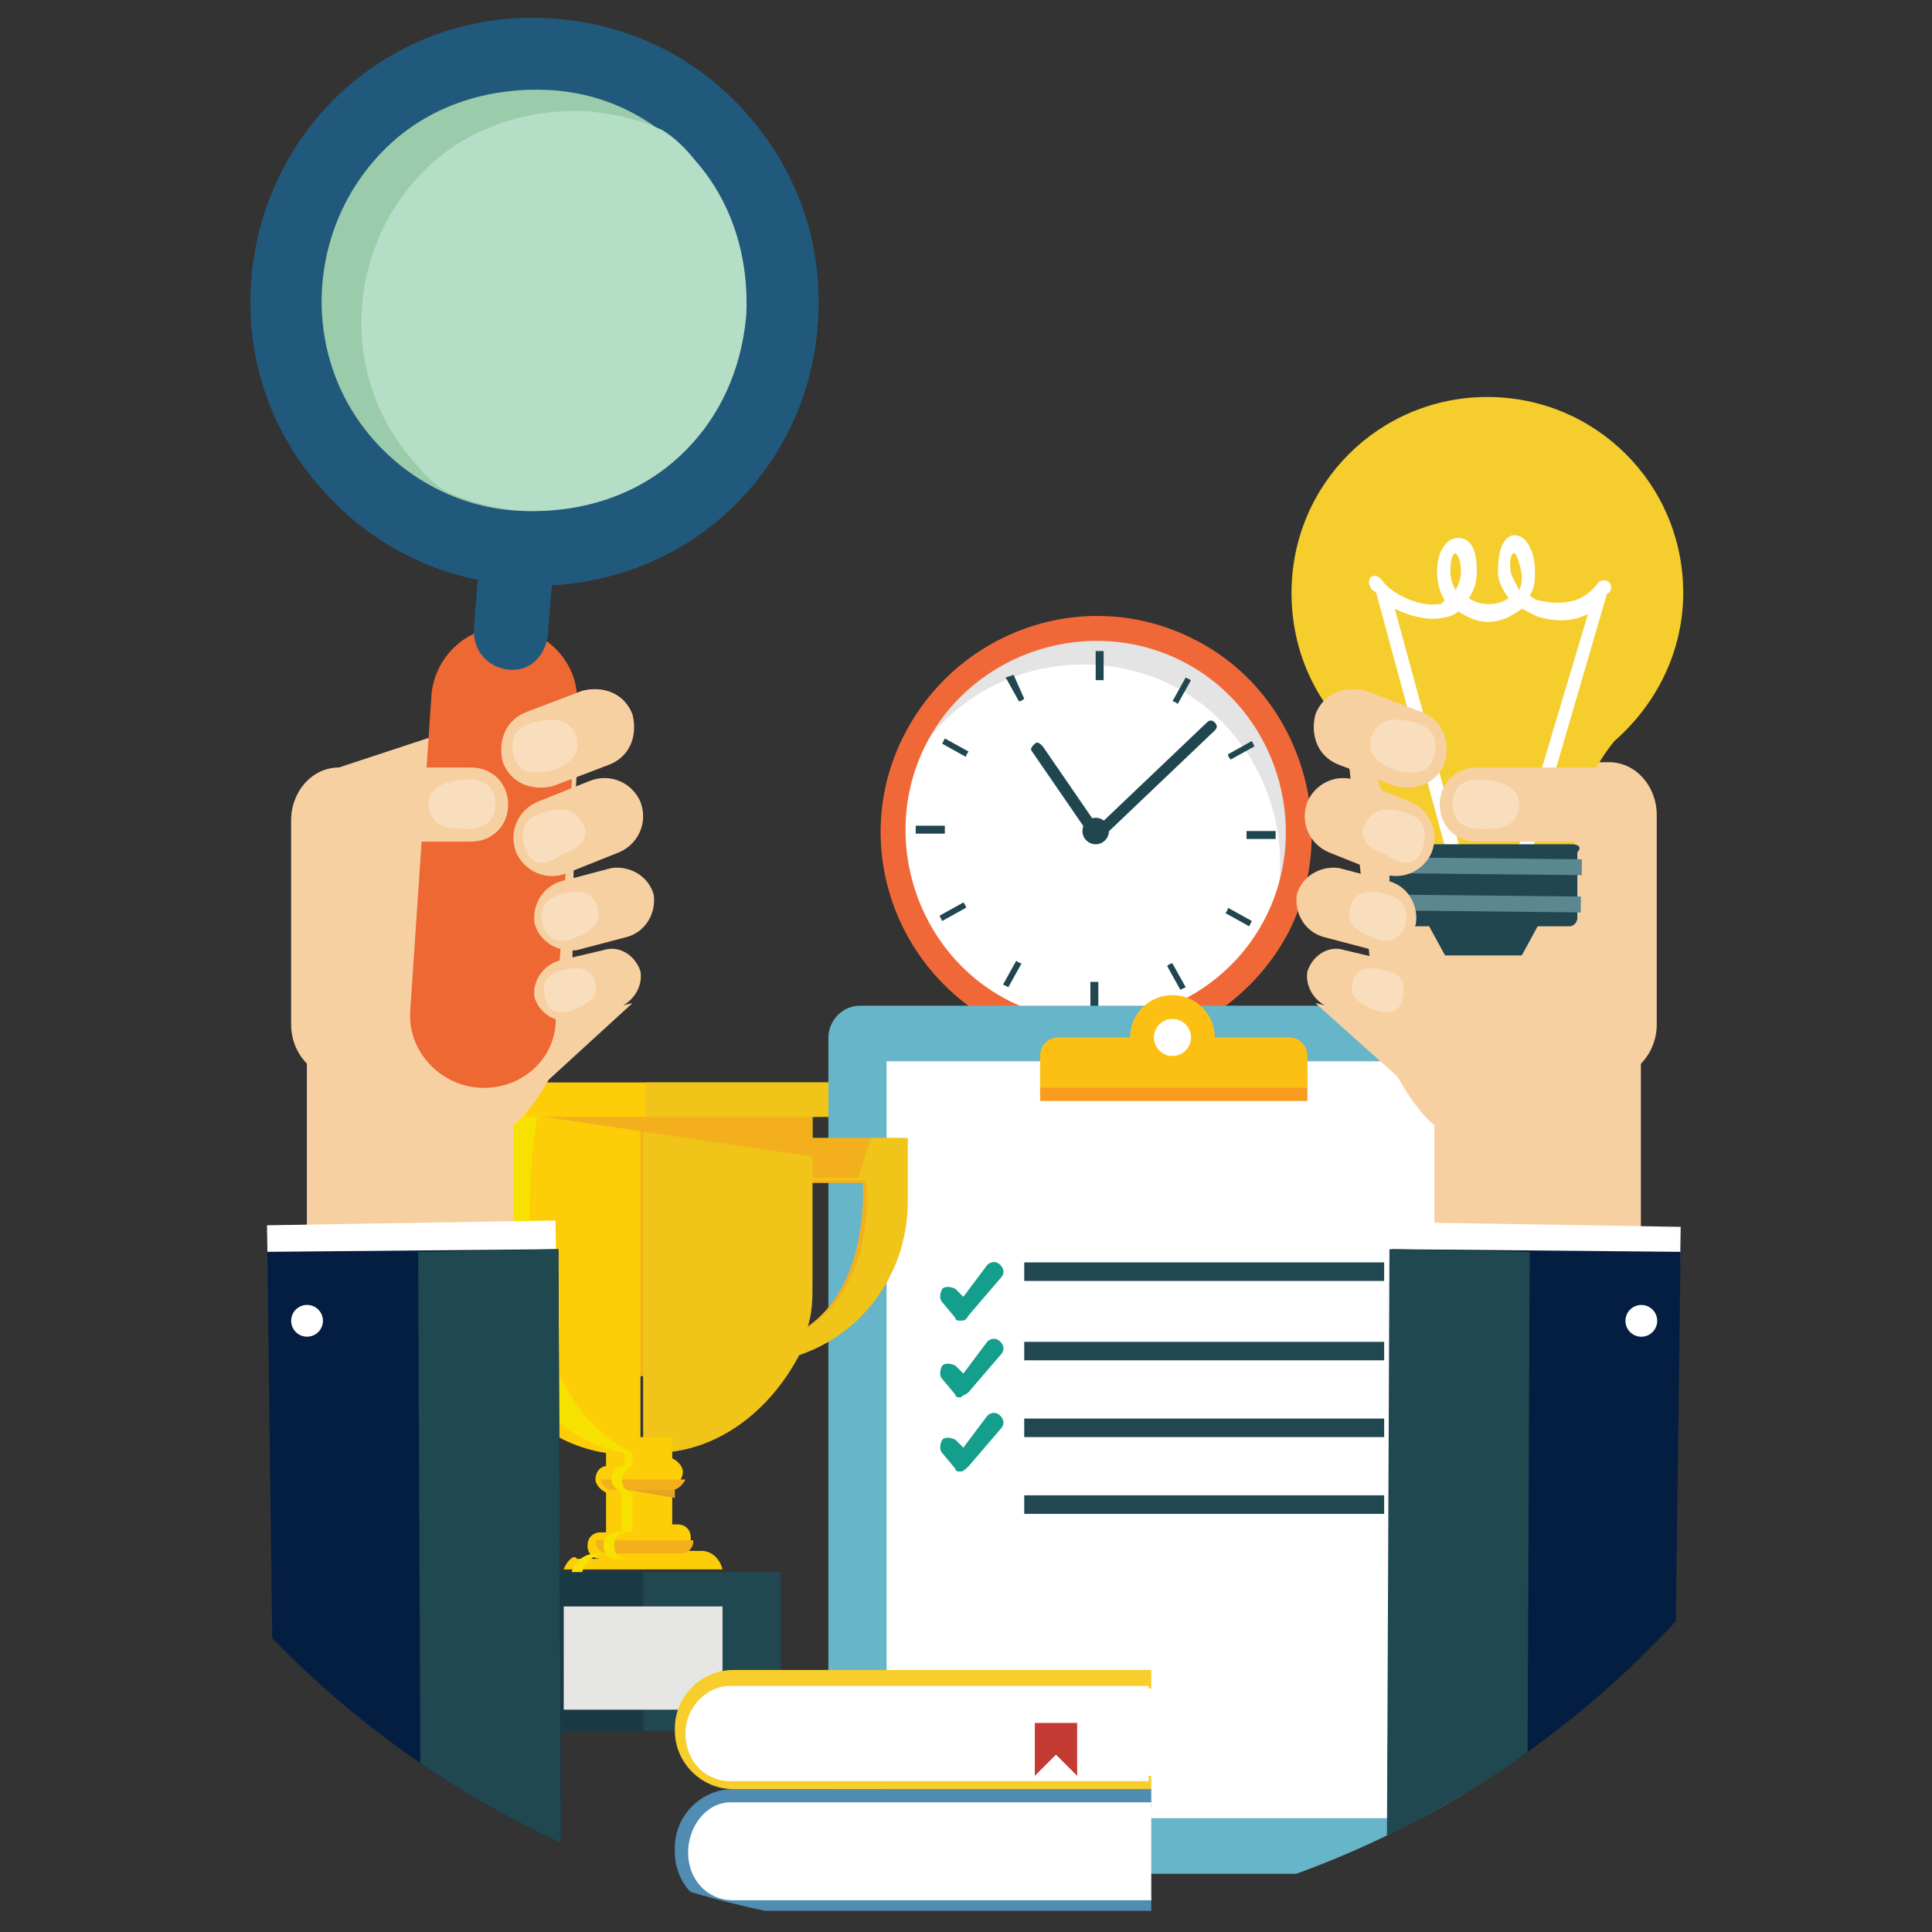 <?xml version="1.0" encoding="utf-8"?>
<!-- Generator: Adobe Illustrator 21.1.0, SVG Export Plug-In . SVG Version: 6.00 Build 0)  -->
<svg version="1.1" id="Laag_1" xmlns="http://www.w3.org/2000/svg" xmlns:xlink="http://www.w3.org/1999/xlink" x="0px" y="0px"
	 viewBox="0 0 73 73" style="enable-background:new 0 0 73 73;" xml:space="preserve">
<rect x="0" y="0" width="73" height="73" fill="#333333" stroke="none"/>
<style type="text/css">
	.st0{clip-path:url(#SVGID_2_);}
	.st1{fill:#FFFFFF;}
	.st2{fill:#E3E4E3;}
	.st3{fill:#F16838;}
	.st4{fill:#20464F;}
	.st5{fill:#67B5C9;}
	.st6{fill:#F99B1F;}
	.st7{fill:#FCC014;}
	.st8{fill:#214751;}
	.st9{fill:#149E8C;}
	.st10{fill:#F3B01C;}
	.st11{fill:#193A45;}
	.st12{fill:none;}
	.st13{fill:#F0C418;}
	.st14{fill:#FDCE07;}
	.st15{fill:#E6A423;}
	.st16{fill:#F7E100;}
	.st17{fill:#E6E6E5;}
	.st18{fill:#F7CE2C;}
	.st19{fill:#518CB3;}
	.st20{fill:#C33A32;}
	.st21{fill:#F7D0A2;}
	.st22{fill:#041E41;}
	.st23{fill:#204851;}
	.st24{fill:#F5CD2D;}
	.st25{fill:#21464F;}
	.st26{fill:#5A8790;}
	.st27{opacity:0.3;fill:#FFFFFF;}
	.st28{clip-path:url(#SVGID_2_);fill:#F7D0A2;}
	.st29{fill:#ED6833;}
	.st30{fill:#21597C;}
	.st31{fill:#9ACBAB;}
	.st32{fill:#B4DEC5;}
</style>
<g>
	<defs>
		<circle id="SVGID_1_" cx="36.5" cy="36.5" r="36.5"/>
	</defs>
	<clipPath id="SVGID_2_">
		<use xlink:href="#SVGID_1_"  style="overflow:visible;"/>
	</clipPath>
	<g class="st0">
		<g>
			<g>
				
					<ellipse transform="matrix(0.457 -0.889 0.889 0.457 -5.463 53.909)" class="st1" cx="41.4" cy="31.4" rx="7.3" ry="7.3"/>
				<path class="st2" d="M44.3,25.9c-3.2-1.6-7.1-0.7-9.2,2c1.9-3.4,6.2-4.8,9.7-3c3.4,1.8,4.8,5.8,3.4,9.3
					C48.9,31,47.4,27.5,44.3,25.9z"/>
				<path class="st3" d="M44.7,25c3.5,1.8,4.9,6.2,3.1,9.7c-1.8,3.5-6.2,4.9-9.7,3.1c-3.5-1.8-4.9-6.2-3.1-9.7
					C36.8,24.6,41.2,23.2,44.7,25 M45.2,24.2c-4-2.1-8.9-0.5-11,3.5c-2.1,4-0.5,8.9,3.5,11c4,2.1,8.9,0.5,11-3.5
					C50.7,31.2,49.1,26.2,45.2,24.2L45.2,24.2z"/>
			</g>
			<g>
				<path class="st4" d="M41.7,25.7v-1.1h-0.3v1.1c0,0,0,0,0,0C41.5,25.7,41.6,25.7,41.7,25.7z"/>
				<path class="st4" d="M38.3,25.5L38,25.6l0.5,0.9c0.1,0,0.2-0.1,0.2-0.1L38.3,25.5z"/>
				<path class="st4" d="M35.7,27.9l-0.1,0.2l0.9,0.5c0-0.1,0.1-0.2,0.1-0.2L35.7,27.9z"/>
				<path class="st4" d="M35.7,31.2h-1.1v0.3h1.1c0,0,0,0,0,0C35.7,31.4,35.7,31.3,35.7,31.2z"/>
				<path class="st4" d="M35.5,34.6l0.1,0.2l0.9-0.5c0-0.1-0.1-0.2-0.1-0.2L35.5,34.6z"/>
				<path class="st4" d="M37.9,37.2l0.2,0.1l0.5-0.9c-0.1,0-0.2-0.1-0.2-0.1L37.9,37.2z"/>
				<path class="st4" d="M41.2,37.1v1.1h0.3v-1.1c0,0,0,0,0,0C41.4,37.1,41.3,37.1,41.2,37.1z"/>
				<path class="st4" d="M44.6,37.4l0.2-0.1l-0.5-0.9c-0.1,0-0.2,0.1-0.2,0.1L44.6,37.4z"/>
				<path class="st4" d="M47.2,35l0.1-0.2l-0.9-0.5c0,0.1-0.1,0.2-0.1,0.2L47.2,35z"/>
				<path class="st4" d="M47.1,31.7h1.1v-0.3h-1.1c0,0,0,0,0,0C47.1,31.5,47.1,31.6,47.1,31.7z"/>
				<path class="st4" d="M47.4,28.2L47.3,28l-0.9,0.5c0,0.1,0.1,0.2,0.1,0.2L47.4,28.2z"/>
				<path class="st4" d="M45,25.7l-0.2-0.1l-0.5,0.9c0.1,0,0.2,0.1,0.2,0.1L45,25.7z"/>
			</g>
			<path class="st4" d="M41.7,31.6c-0.1,0.1-0.2,0.1-0.3,0l0,0c-0.1-0.1-0.1-0.2,0-0.3l4.2-4c0.1-0.1,0.2-0.1,0.3,0l0,0
				c0.1,0.1,0.1,0.2,0,0.3L41.7,31.6z"/>
			<path class="st4" d="M39,28.4c-0.1-0.1,0-0.2,0.1-0.3l0,0c0.1-0.1,0.2,0,0.3,0.1l2.2,3.2c0.1,0.1,0,0.2-0.1,0.3l0,0
				c-0.1,0.1-0.2,0-0.3-0.1L39,28.4z"/>
			<circle class="st4" cx="41.4" cy="31.4" r="0.5"/>
		</g>
		<g>
			<path class="st5" d="M57.3,69.6c0,0.6-0.5,1.2-1.2,1.2H32.5c-0.6,0-1.2-0.5-1.2-1.2V39.2c0-0.6,0.5-1.2,1.2-1.2h23.6
				c0.6,0,1.2,0.5,1.2,1.2V69.6z"/>
			<rect x="33.5" y="40.1" class="st1" width="21.8" height="28.6"/>
			<path class="st6" d="M49.4,41.6v-1.2c0-0.4-0.3-0.7-0.7-0.7H40c-0.4,0-0.7,0.3-0.7,0.7v1.2H49.4z"/>
			<path class="st7" d="M49.4,41.1v-1.2c0-0.4-0.3-0.7-0.7-0.7H40c-0.4,0-0.7,0.3-0.7,0.7v1.2H49.4z"/>
			<circle class="st7" cx="44.3" cy="39.2" r="1.6"/>
			<circle class="st1" cx="44.3" cy="39.2" r="0.7"/>
			<g>
				<rect x="38.7" y="47.7" class="st8" width="13.6" height="0.7"/>
				<rect x="38.7" y="50.7" class="st8" width="13.6" height="0.7"/>
				<rect x="38.7" y="53.6" class="st8" width="13.6" height="0.7"/>
				<rect x="38.7" y="56.5" class="st8" width="13.6" height="0.7"/>
			</g>
			<g>
				<path class="st9" d="M36.3,49.9c-0.1,0-0.2,0-0.2-0.1l-0.5-0.6c-0.1-0.1-0.1-0.3,0-0.5c0.1-0.1,0.3-0.1,0.5,0l0.3,0.3l0.9-1.2
					c0.1-0.1,0.3-0.2,0.5,0c0.1,0.1,0.2,0.3,0,0.5l-1.2,1.4C36.5,49.9,36.4,49.9,36.3,49.9C36.3,49.9,36.3,49.9,36.3,49.9L36.3,49.9
					z"/>
			</g>
			<g>
				<path class="st9" d="M36.3,52.8c-0.1,0-0.2,0-0.2-0.1l-0.5-0.6c-0.1-0.1-0.1-0.3,0-0.5c0.1-0.1,0.3-0.1,0.5,0l0.3,0.3l0.9-1.2
					c0.1-0.1,0.3-0.2,0.5,0c0.1,0.1,0.2,0.3,0,0.5l-1.2,1.4C36.5,52.7,36.4,52.7,36.3,52.8C36.3,52.8,36.3,52.8,36.3,52.8L36.3,52.8
					z"/>
			</g>
			<g>
				<path class="st9" d="M36.3,55.6c-0.1,0-0.2,0-0.2-0.1l-0.5-0.6c-0.1-0.1-0.1-0.3,0-0.5c0.1-0.1,0.3-0.1,0.5,0l0.3,0.3l0.9-1.2
					c0.1-0.1,0.3-0.2,0.5,0c0.1,0.1,0.2,0.3,0,0.5l-1.2,1.4C36.5,55.5,36.4,55.6,36.3,55.6C36.3,55.6,36.3,55.6,36.3,55.6L36.3,55.6
					z"/>
			</g>
		</g>
		<g>
			<g>
				<g>
					<path class="st10" d="M32.7,43.2L32.7,43.2l-2.1,0v1.5h1.6h0.4c0,0,0.3,3.9-2.2,5.5l-0.4,1c2.3-0.9,4-2.9,4-5.6v-2.5H32.7z"/>
					<path class="st10" d="M18.7,51.3c0.1,0.2,0.1,0.5,0.3,0.7h5.5l0-9.6H18v0.8h-3.5v2.5C14.6,48.3,16.3,50.4,18.7,51.3z M16,44.7
						h2v3.9c0,0.6,0.1,1.2,0.2,1.7C15.7,48.7,16,44.7,16,44.7z"/>
					<polygon class="st8" points="29.9,65.4 29.9,65.2 29.5,65.2 29.5,59.4 19.2,59.4 19.2,65.2 18.7,65.2 18.7,65.4 					"/>
					<polygon class="st11" points="24.3,65.4 24.3,59.4 19.2,59.4 19.2,65.2 18.7,65.2 18.7,65.4 					"/>
					<path class="st12" d="M30.7,44.6v3.9c0,0.6-0.1,1.2-0.2,1.7c2.6-1.5,2.3-5.6,2.3-5.6H30.7z"/>
					<path class="st12" d="M17.9,44.6h-2c0,0-0.3,4,2.3,5.6c-0.2-0.6-0.2-1.1-0.2-1.7V44.6z"/>
					<path class="st13" d="M30.7,43v-0.8h-6.4l0,12.7h0.4c2.4,0,4.4-1.6,5.5-3.7c2.4-0.8,4.1-3.1,4.1-5.8V43H30.7z M30.5,50.2
						c0.2-0.6,0.2-1.1,0.2-1.7v-3.9h2C32.8,44.6,33.1,48.6,30.5,50.2z"/>
					<path class="st14" d="M21.3,59.3h6c-0.1-0.4-0.4-0.7-0.8-0.7h-0.9c0.3,0,0.5-0.2,0.5-0.5c0-0.3-0.2-0.5-0.5-0.5h-0.2v-1.5
						c0.2,0,0.4-0.2,0.4-0.5c0-0.2-0.2-0.4-0.4-0.5v-0.8h-1.2l0-12.4h-6.5V43h-3.5v2.5c0,2.7,1.7,4.9,4.1,5.8
						c0.9,1.9,2.6,3.3,4.6,3.6v0.5c-0.2,0-0.4,0.2-0.4,0.5c0,0.2,0.2,0.4,0.4,0.5v1.5h-0.2c-0.3,0-0.5,0.2-0.5,0.5
						c0,0.3,0.2,0.5,0.5,0.5h-0.9C21.7,58.7,21.4,59,21.3,59.3z M15.8,44.6h2v3.9c0,0.6,0.1,1.2,0.2,1.7
						C15.5,48.6,15.8,44.6,15.8,44.6z"/>
					<polygon class="st10" points="18.5,41.9 30.7,41.9 30.7,43.7 					"/>
					<polygon class="st15" points="23.2,56.2 25.5,56.2 25.5,56.6 					"/>
					<rect x="17.3" y="40.9" class="st14" width="14" height="1.3"/>
					<rect x="24.4" y="40.9" class="st13" width="6.9" height="1.3"/>
					<rect x="18.5" y="40.9" class="st16" width="1.4" height="1.3"/>
					<path class="st10" d="M22.7,55.9c0,0.2,0.2,0.4,0.5,0.4h2.2c0.2,0,0.4-0.2,0.5-0.4H22.7z"/>
					<path class="st10" d="M22.5,58.2C22.5,58.2,22.5,58.2,22.5,58.2c0,0.3,0.2,0.5,0.5,0.5h2.7c0.3,0,0.5-0.2,0.5-0.5c0,0,0,0,0,0
						H22.5z"/>
					<g>
						<path class="st16" d="M23.5,55.4c-0.2,0-0.4,0.2-0.4,0.5c0,0.2,0.2,0.4,0.4,0.5v1.5h-0.2c-0.3,0-0.5,0.2-0.5,0.5
							c0,0.3,0.2,0.5,0.5,0.5h0.4c-0.3,0-0.5-0.2-0.5-0.5c0-0.3,0.2-0.5,0.5-0.5h0.2v-1.5c-0.2,0-0.4-0.2-0.4-0.5
							c0-0.2,0.2-0.4,0.4-0.5v-0.5c-5.4-2.7-3.6-12.7-3.6-12.7h-1.4c0,0-2,11.5,4.7,12.7V55.4z"/>
						<path class="st16" d="M22.9,58.7l-0.4,0c-0.4,0-0.8,0.3-0.9,0.7H22C22.1,59,22.5,58.7,22.9,58.7z"/>
					</g>
					<rect x="30.7" y="43" class="st10" width="2.9" height="1.5"/>
					<g>
						<path class="st13" d="M32.9,43l-0.5,1.6h0.4c0,0,0.3,3.9-2.2,5.5l-0.4,1.1c2.3-0.9,3.9-3.1,3.9-5.7V43H32.9z"/>
					</g>
					<rect x="21.3" y="60.7" class="st17" width="6" height="3.9"/>
				</g>
				<path class="st1" d="M19,42.4c-0.6,0.2-0.8,0.4-1,1c-0.2-0.6-0.4-0.8-1-1c0.6-0.2,0.8-0.4,1-1C18.3,42,18.4,42.2,19,42.4z"/>
			</g>
		</g>
		<g>
			<g>
				<path class="st18" d="M43.5,67.1H27.7c-0.9,0-1.6-0.7-1.6-1.6v-0.1c0-0.9,0.7-1.6,1.6-1.6h15.8v-0.7H27.7c-1.2,0-2.2,1-2.2,2.2
					v0.1c0,1.2,1,2.2,2.2,2.2h15.8V67.1z"/>
				<path class="st1" d="M43.5,63.7H27.6c-0.9,0-1.7,0.8-1.7,1.8c0,1,0.7,1.8,1.7,1.8h15.8V63.7z"/>
			</g>
			<g>
				<path class="st19" d="M43.5,71.6H27.7c-0.9,0-1.6-0.7-1.6-1.6v-0.1c0-0.9,0.7-1.6,1.6-1.6h15.8v-0.7H27.7c-1.2,0-2.2,1-2.2,2.2
					V70c0,1.2,1,2.2,2.2,2.2h15.8V71.6z"/>
				<path class="st1" d="M43.5,68.1H27.6C26.7,68.1,26,69,26,70c0,1,0.7,1.8,1.7,1.8h15.8V68.1z"/>
			</g>
			<polygon class="st20" points="39.1,65.1 39.1,67.1 39.9,66.3 40.7,67.1 40.7,67.1 40.7,65.1 			"/>
		</g>
		<g>
			<polygon class="st21" points="49.7,37.9 54.5,42.2 55.9,39.4 			"/>
			<path class="st21" d="M62.6,38.7c0,1.1-0.8,2-1.8,2l-6,2.1c-1,0-2.8-3.2-2.8-4.3l-1.1-10.3c0-1.1,2.9,0.6,3.9,0.6h6
				c1,0,1.8,0.9,1.8,2V38.7z"/>
			<polygon class="st21" points="62,48.7 54.2,48.7 54.2,41.5 62,39.5 			"/>
			<g>
				
					<rect x="57.2" y="41.6" transform="matrix(1.652461e-02 -1 1 1.652461e-02 10.033 104.289)" class="st1" width="1.6" height="10.9"/>
				<polygon class="st22" points="52.4,70.8 52.6,47.2 63.5,47.3 63.2,70.8 				"/>
				<polygon class="st23" points="52.4,70.8 52.5,47.2 57.8,47.3 57.7,70.8 				"/>
				
					<ellipse transform="matrix(1.595171e-02 -1 1 1.595171e-02 11.128 111.112)" class="st1" cx="62" cy="49.9" rx="0.6" ry="0.6"/>
			</g>
			<g>
				<path class="st24" d="M63.6,22.4c0-4.1-3.3-7.4-7.4-7.4c-4.1,0-7.4,3.3-7.4,7.4c0,2.2,0.9,4.1,2.4,5.5h-0.1
					c0.9,1.1,1.5,2.6,1.5,4.2l6.9,0c0-1.6,0.6-3,1.5-4.1C62.6,26.6,63.6,24.6,63.6,22.4z"/>
				<path class="st1" d="M52.2,21.9c-0.1-0.1-0.2-0.2-0.4-0.1c-0.1,0.1-0.1,0.3,0,0.4c0,0.1,0.1,0.1,0.2,0.2l2.6,9.6
					c0,0.1,0.1,0.2,0.2,0.2c0,0,0.1,0,0.1,0c0.1,0,0.2-0.2,0.2-0.4L52.7,23c0.6,0.3,1.4,0.5,2,0.3c0.1,0,0.3-0.1,0.4-0.2
					c0.3,0.2,0.7,0.4,1.1,0.4c0.5,0,0.9-0.2,1.3-0.5c0.2,0.1,0.4,0.2,0.6,0.3c0.7,0.2,1.3,0.2,1.9-0.1l-2.6,8.7c0,0.2,0,0.3,0.2,0.4
					c0,0,0.1,0,0.1,0c0.1,0,0.2-0.1,0.2-0.2l2.8-9.6c0,0,0-0.1,0.1-0.1c0.1-0.1,0.1-0.3,0-0.4c-0.1-0.1-0.3-0.1-0.4,0
					c-0.5,0.7-1.2,0.9-2.2,0.7c-0.1,0-0.3-0.1-0.4-0.2c0.2-0.3,0.2-0.6,0.2-0.9c0-0.6-0.2-1.1-0.5-1.3c-0.2-0.1-0.4-0.1-0.5,0
					c-0.3,0.2-0.4,0.7-0.4,1.3c0,0.4,0.2,0.7,0.4,1c-0.4,0.3-1.1,0.3-1.5,0c0.2-0.3,0.3-0.6,0.3-1c0-0.6-0.1-1-0.4-1.2
					c-0.2-0.1-0.4-0.1-0.6,0c-0.3,0.2-0.5,0.6-0.5,1.2c0,0.4,0.1,0.8,0.3,1.1c0,0-0.1,0-0.1,0.1C53.8,23,52.6,22.5,52.2,21.9z
					 M57.2,20.9C57.2,20.9,57.2,20.9,57.2,20.9C57.2,20.9,57.2,20.9,57.2,20.9c0.1,0,0.2,0.3,0.3,0.8c0,0.2,0,0.4-0.1,0.6
					c-0.1-0.2-0.2-0.4-0.3-0.6C57,21.2,57.1,20.9,57.2,20.9z M55,20.9C55,20.9,55,20.9,55,20.9C55,20.9,55.1,20.9,55,20.9
					c0.1,0.1,0.2,0.3,0.2,0.7c0,0.3-0.1,0.5-0.2,0.7c-0.1-0.2-0.2-0.4-0.2-0.7C54.8,21.1,54.9,20.9,55,20.9z"/>
				<path class="st25" d="M59.4,31.9l-6.6,0c-0.2,0-0.3,0.2-0.3,0.3l0,2.5c0,0.2,0.2,0.3,0.3,0.3l1.2,0l0.6,1.1l2.9,0l0.6-1.1l1.2,0
					c0.2,0,0.3-0.2,0.3-0.3l0-2.5C59.8,32,59.6,31.9,59.4,31.9z"/>
				
					<rect x="55.9" y="29.1" transform="matrix(1.031415e-02 -1 1 1.031415e-02 22.789 88.592)" class="st26" width="0.6" height="7.3"/>
				
					<rect x="55.9" y="30.5" transform="matrix(1.038300e-02 -1 1 1.038300e-02 21.347 89.983)" class="st26" width="0.6" height="7.3"/>
			</g>
			<g>
				<path class="st21" d="M60.7,29l-4.9,0c-0.8,0-1.4,0.6-1.4,1.4c0,0.8,0.6,1.4,1.4,1.4l5,0L60.7,29z"/>
				<path class="st27" d="M54.9,30.2c-0.1,1,0.6,1.2,1.5,1.1c0.9,0,1-0.7,1-0.9c0-0.6-0.5-0.8-1-0.9C55.8,29.4,55,29.4,54.9,30.2z"
					/>
			</g>
			<g>
				<g>
					<g>
						<path class="st21" d="M53.3,30.3c0.7,0.3,1.1,1.1,0.8,1.9l0,0c-0.3,0.7-1.1,1.1-1.9,0.8l-2-0.8c-0.7-0.3-1.1-1.1-0.8-1.9l0,0
							c0.3-0.7,1.1-1.1,1.9-0.8L53.3,30.3z"/>
						<path class="st21" d="M52.5,33.3c0.7,0.2,1.1,0.9,1,1.6l0,0c-0.2,0.7-0.9,1.1-1.6,1l-1.9-0.5c-0.7-0.2-1.1-0.9-1-1.6l0,0
							c0.2-0.7,0.9-1.1,1.6-1L52.5,33.3z"/>
						<path class="st21" d="M52.5,36.3c0.6,0.2,1,0.8,0.9,1.4l0,0c-0.2,0.6-0.8,1-1.4,0.8l-1.7-0.4c-0.6-0.2-1-0.8-0.9-1.4l0,0
							c0.2-0.6,0.8-1,1.4-0.8L52.5,36.3z"/>
					</g>
					<path class="st27" d="M53.8,31.9c0.2-0.9-0.4-1.2-1.2-1.3c-0.8-0.1-1,0.5-1.1,0.7c-0.1,0.6,0.4,0.8,0.9,1
						C52.9,32.7,53.6,32.8,53.8,31.9z"/>
					<path class="st27" d="M53.1,34.9c0.2-0.8-0.4-1.1-1.1-1.2c-0.8-0.1-1,0.5-1,0.7c-0.1,0.5,0.3,0.8,0.8,1
						C52.2,35.6,52.9,35.7,53.1,34.9z"/>
					<path class="st27" d="M53,37.7c0.2-0.8-0.3-1-1-1.1c-0.7-0.1-0.9,0.4-0.9,0.6c-0.1,0.5,0.3,0.7,0.7,0.9
						C52.2,38.3,52.9,38.4,53,37.7z"/>
				</g>
				<g>
					<g>
						<path class="st21" d="M53.7,26.9c0.8,0.3,1.1,1.1,0.9,1.9l0,0c-0.3,0.8-1.1,1.1-1.9,0.9l-2.1-0.8c-0.8-0.3-1.1-1.1-0.9-1.9
							l0,0c0.3-0.8,1.1-1.1,1.9-0.9L53.7,26.9z"/>
					</g>
					<path class="st27" d="M54.2,28.5c0.2-0.9-0.4-1.2-1.3-1.3c-0.8-0.1-1.1,0.5-1.1,0.8c-0.1,0.6,0.4,0.9,0.9,1.1
						C53.2,29.2,54,29.4,54.2,28.5z"/>
				</g>
			</g>
		</g>
	</g>
	<polygon class="st28" points="23.9,37.9 19.2,42.2 17.7,39.4 	"/>
	<path class="st28" d="M11,38.7c0,1.1,0.8,2,1.8,2l6,2.1c1,0,2.8-3.2,2.8-4.3l0.1-7.6c0-1.1,0.5-4.7-0.4-4.7L12.8,29
		c-1,0-1.8,0.9-1.8,2V38.7z"/>
	<polygon class="st28" points="11.6,48.7 19.4,48.7 19.4,41.5 11.6,39.5 	"/>
	<polygon class="st28" points="11.6,48.7 19.4,48.7 19.4,41.5 11.6,39.5 	"/>
	<g class="st0">
		<path class="st29" d="M18.1,41.1C18.1,41.1,18.1,41.1,18.1,41.1c-1.5-0.1-2.7-1.4-2.6-2.9l0.8-11.9c0.1-1.5,1.4-2.7,2.9-2.6
			c0,0,0,0,0,0c1.5,0.1,2.7,1.4,2.6,2.9l-0.8,11.9C21,40.1,19.6,41.2,18.1,41.1L18.1,41.1z"/>
		<path class="st30" d="M19.5,22.1L19.5,22.1c-2.9-0.2-5.5-1.5-7.4-3.7C8.2,14,8.7,7.2,13.1,3.3c2.2-1.9,4.9-2.8,7.8-2.6
			c2.9,0.2,5.5,1.5,7.4,3.7c1.9,2.2,2.8,4.9,2.6,7.8c-0.2,2.9-1.5,5.5-3.7,7.4C25.1,21.4,22.3,22.3,19.5,22.1L19.5,22.1z"/>
		<g>
			<path class="st12" d="M19.6,20.8"/>
		</g>
		<path class="st31" d="M20.7,3.4c-2.1-0.1-4.2,0.5-5.8,1.9c-3.3,2.9-3.7,8-0.8,11.3c1.4,1.6,3.4,2.6,5.5,2.7l0,0
			c2.1,0.1,4.2-0.5,5.8-1.9c1.6-1.4,2.6-3.3,2.7-5.5c0.1-2.1-0.5-4.2-1.9-5.8C24.8,4.5,22.9,3.5,20.7,3.4L20.7,3.4z"/>
		<path class="st32" d="M28.2,11.9c0.1-2.1-0.5-4.2-1.9-5.8c-0.4-0.5-0.8-0.9-1.3-1.2c-0.9-0.4-1.8-0.6-2.8-0.7
			c-2.1-0.1-4.2,0.5-5.8,1.9c-3.3,2.9-3.7,8-0.8,11.3c0.4,0.5,0.8,0.9,1.3,1.2c0.9,0.4,1.8,0.6,2.8,0.7l0,0c2.1,0.1,4.2-0.5,5.8-1.9
			C27.1,16,28,14.1,28.2,11.9z"/>
		<g>
			<path class="st30" d="M19.2,25.3c-0.8-0.1-1.3-0.7-1.3-1.5l0.2-2.5c0.1-0.8,0.7-1.3,1.5-1.3c0,0,0,0,0,0c0.8,0.1,1.3,0.7,1.3,1.5
				L20.7,24C20.6,24.8,20,25.4,19.2,25.3C19.2,25.3,19.2,25.3,19.2,25.3z"/>
		</g>
		<g>
			<defs>
				<path id="SVGID_3_" d="M20.7,3.4c-2.1-0.1-4.2,0.5-5.8,1.9c-3.3,2.9-3.7,8-0.8,11.3c1.4,1.6,3.4,2.6,5.5,2.7l0,0
					c2.1,0.1,4.2-0.5,5.8-1.9c1.6-1.4,2.6-3.3,2.7-5.5c0.1-2.1-0.5-4.2-1.9-5.8C24.8,4.5,22.9,3.5,20.7,3.4L20.7,3.4z"/>
			</defs>
			<clipPath id="SVGID_4_">
				<use xlink:href="#SVGID_3_"  style="overflow:visible;"/>
			</clipPath>
		</g>
	</g>
	<g class="st0">
		<g>
			<g>
				<path class="st21" d="M20.3,30.3c-0.7,0.3-1.1,1.1-0.8,1.9l0,0c0.3,0.7,1.1,1.1,1.9,0.8l2-0.8c0.7-0.3,1.1-1.1,0.8-1.9l0,0
					c-0.3-0.7-1.1-1.1-1.9-0.8L20.3,30.3z"/>
				<path class="st21" d="M21.2,33.3c-0.7,0.2-1.1,0.9-1,1.6l0,0c0.2,0.7,0.9,1.1,1.6,1l1.9-0.5c0.7-0.2,1.1-0.9,1-1.6l0,0
					c-0.2-0.7-0.9-1.1-1.6-1L21.2,33.3z"/>
				<path class="st21" d="M21.1,36.3c-0.6,0.2-1,0.8-0.9,1.4l0,0c0.2,0.6,0.8,1,1.4,0.8l1.7-0.4c0.6-0.2,1-0.8,0.9-1.4l0,0
					c-0.2-0.6-0.8-1-1.4-0.8L21.1,36.3z"/>
			</g>
			<path class="st27" d="M19.8,31.9c-0.2-0.9,0.4-1.2,1.2-1.3c0.8-0.1,1,0.5,1.1,0.7c0.1,0.6-0.4,0.8-0.9,1
				C20.7,32.7,20,32.8,19.8,31.9z"/>
			<path class="st27" d="M20.5,34.9c-0.2-0.8,0.4-1.1,1.1-1.2c0.8-0.1,1,0.5,1,0.7c0.1,0.5-0.3,0.8-0.8,1
				C21.4,35.6,20.7,35.7,20.5,34.9z"/>
			<path class="st27" d="M20.6,37.7c-0.2-0.8,0.3-1,1-1.1c0.7-0.1,0.9,0.4,0.9,0.6c0.1,0.5-0.3,0.7-0.7,0.9
				C21.4,38.3,20.7,38.4,20.6,37.7z"/>
		</g>
		<g>
			<g>
				<path class="st21" d="M19.9,26.9c-0.8,0.3-1.1,1.1-0.9,1.9l0,0c0.3,0.8,1.1,1.1,1.9,0.9l2.1-0.8c0.8-0.3,1.1-1.1,0.9-1.9l0,0
					c-0.3-0.8-1.1-1.1-1.9-0.9L19.9,26.9z"/>
			</g>
			<path class="st27" d="M19.4,28.5c-0.2-0.9,0.4-1.2,1.3-1.3c0.8-0.1,1.1,0.5,1.1,0.8c0.1,0.6-0.4,0.9-0.9,1.1
				C20.4,29.2,19.6,29.4,19.4,28.5z"/>
		</g>
	</g>
	<g class="st0">
		<path class="st21" d="M12.9,29l4.9,0c0.8,0,1.4,0.6,1.4,1.4c0,0.8-0.6,1.4-1.4,1.4l-5,0L12.9,29z"/>
		<path class="st27" d="M18.7,30.2c0.1,1-0.6,1.2-1.5,1.1c-0.9,0-1-0.7-1-0.9c0-0.6,0.5-0.8,1-0.9C17.8,29.4,18.6,29.4,18.7,30.2z"
			/>
	</g>
	<g class="st0">
		
			<rect x="10.1" y="46.2" transform="matrix(1 -1.652468e-02 1.652468e-02 1 -0.775 0.264)" class="st1" width="10.9" height="1.6"/>
		<polygon class="st22" points="21.2,70.8 21.1,47.2 10.1,47.3 10.4,70.8 		"/>
		<polygon class="st23" points="21.2,70.8 21.1,47.2 15.8,47.3 15.9,70.8 		"/>
		
			<ellipse transform="matrix(1 -1.595115e-02 1.595115e-02 1 -0.794 0.191)" class="st1" cx="11.6" cy="49.9" rx="0.6" ry="0.6"/>
	</g>
</g>
<g>
	<path class="st30" d="M19.5,22.1L19.5,22.1c-2.9-0.2-5.5-1.5-7.4-3.7C8.2,14,8.7,7.2,13.1,3.3c2.2-1.9,4.9-2.8,7.8-2.6
		c2.9,0.2,5.5,1.5,7.4,3.7c1.9,2.2,2.8,4.9,2.6,7.8c-0.2,2.9-1.5,5.5-3.7,7.4C25.1,21.4,22.3,22.3,19.5,22.1L19.5,22.1z"/>
	<g>
		<path class="st12" d="M19.6,20.8"/>
	</g>
	<path class="st31" d="M20.7,3.4c-2.1-0.1-4.2,0.5-5.8,1.9c-3.3,2.9-3.7,8-0.8,11.3c1.4,1.6,3.4,2.6,5.5,2.7l0,0
		c2.1,0.1,4.2-0.5,5.8-1.9c1.6-1.4,2.6-3.3,2.7-5.5c0.1-2.1-0.5-4.2-1.9-5.8C24.8,4.5,22.9,3.5,20.7,3.4L20.7,3.4z"/>
	<path class="st32" d="M28.2,11.9c0.1-2.1-0.5-4.2-1.9-5.8c-0.4-0.5-0.8-0.9-1.3-1.2c-0.9-0.4-1.8-0.6-2.8-0.7
		c-2.1-0.1-4.2,0.5-5.8,1.9c-3.3,2.9-3.7,8-0.8,11.3c0.4,0.5,0.8,0.9,1.3,1.2c0.9,0.4,1.8,0.6,2.8,0.7l0,0c2.1,0.1,4.2-0.5,5.8-1.9
		C27.1,16,28,14.1,28.2,11.9z"/>
	<g>
		<defs>
			<path id="SVGID_5_" d="M20.7,3.4c-2.1-0.1-4.2,0.5-5.8,1.9c-3.3,2.9-3.7,8-0.8,11.3c1.4,1.6,3.4,2.6,5.5,2.7l0,0
				c2.1,0.1,4.2-0.5,5.8-1.9c1.6-1.4,2.6-3.3,2.7-5.5c0.1-2.1-0.5-4.2-1.9-5.8C24.8,4.5,22.9,3.5,20.7,3.4L20.7,3.4z"/>
		</defs>
		<clipPath id="SVGID_6_">
			<use xlink:href="#SVGID_5_"  style="overflow:visible;"/>
		</clipPath>
	</g>
</g>
</svg>
